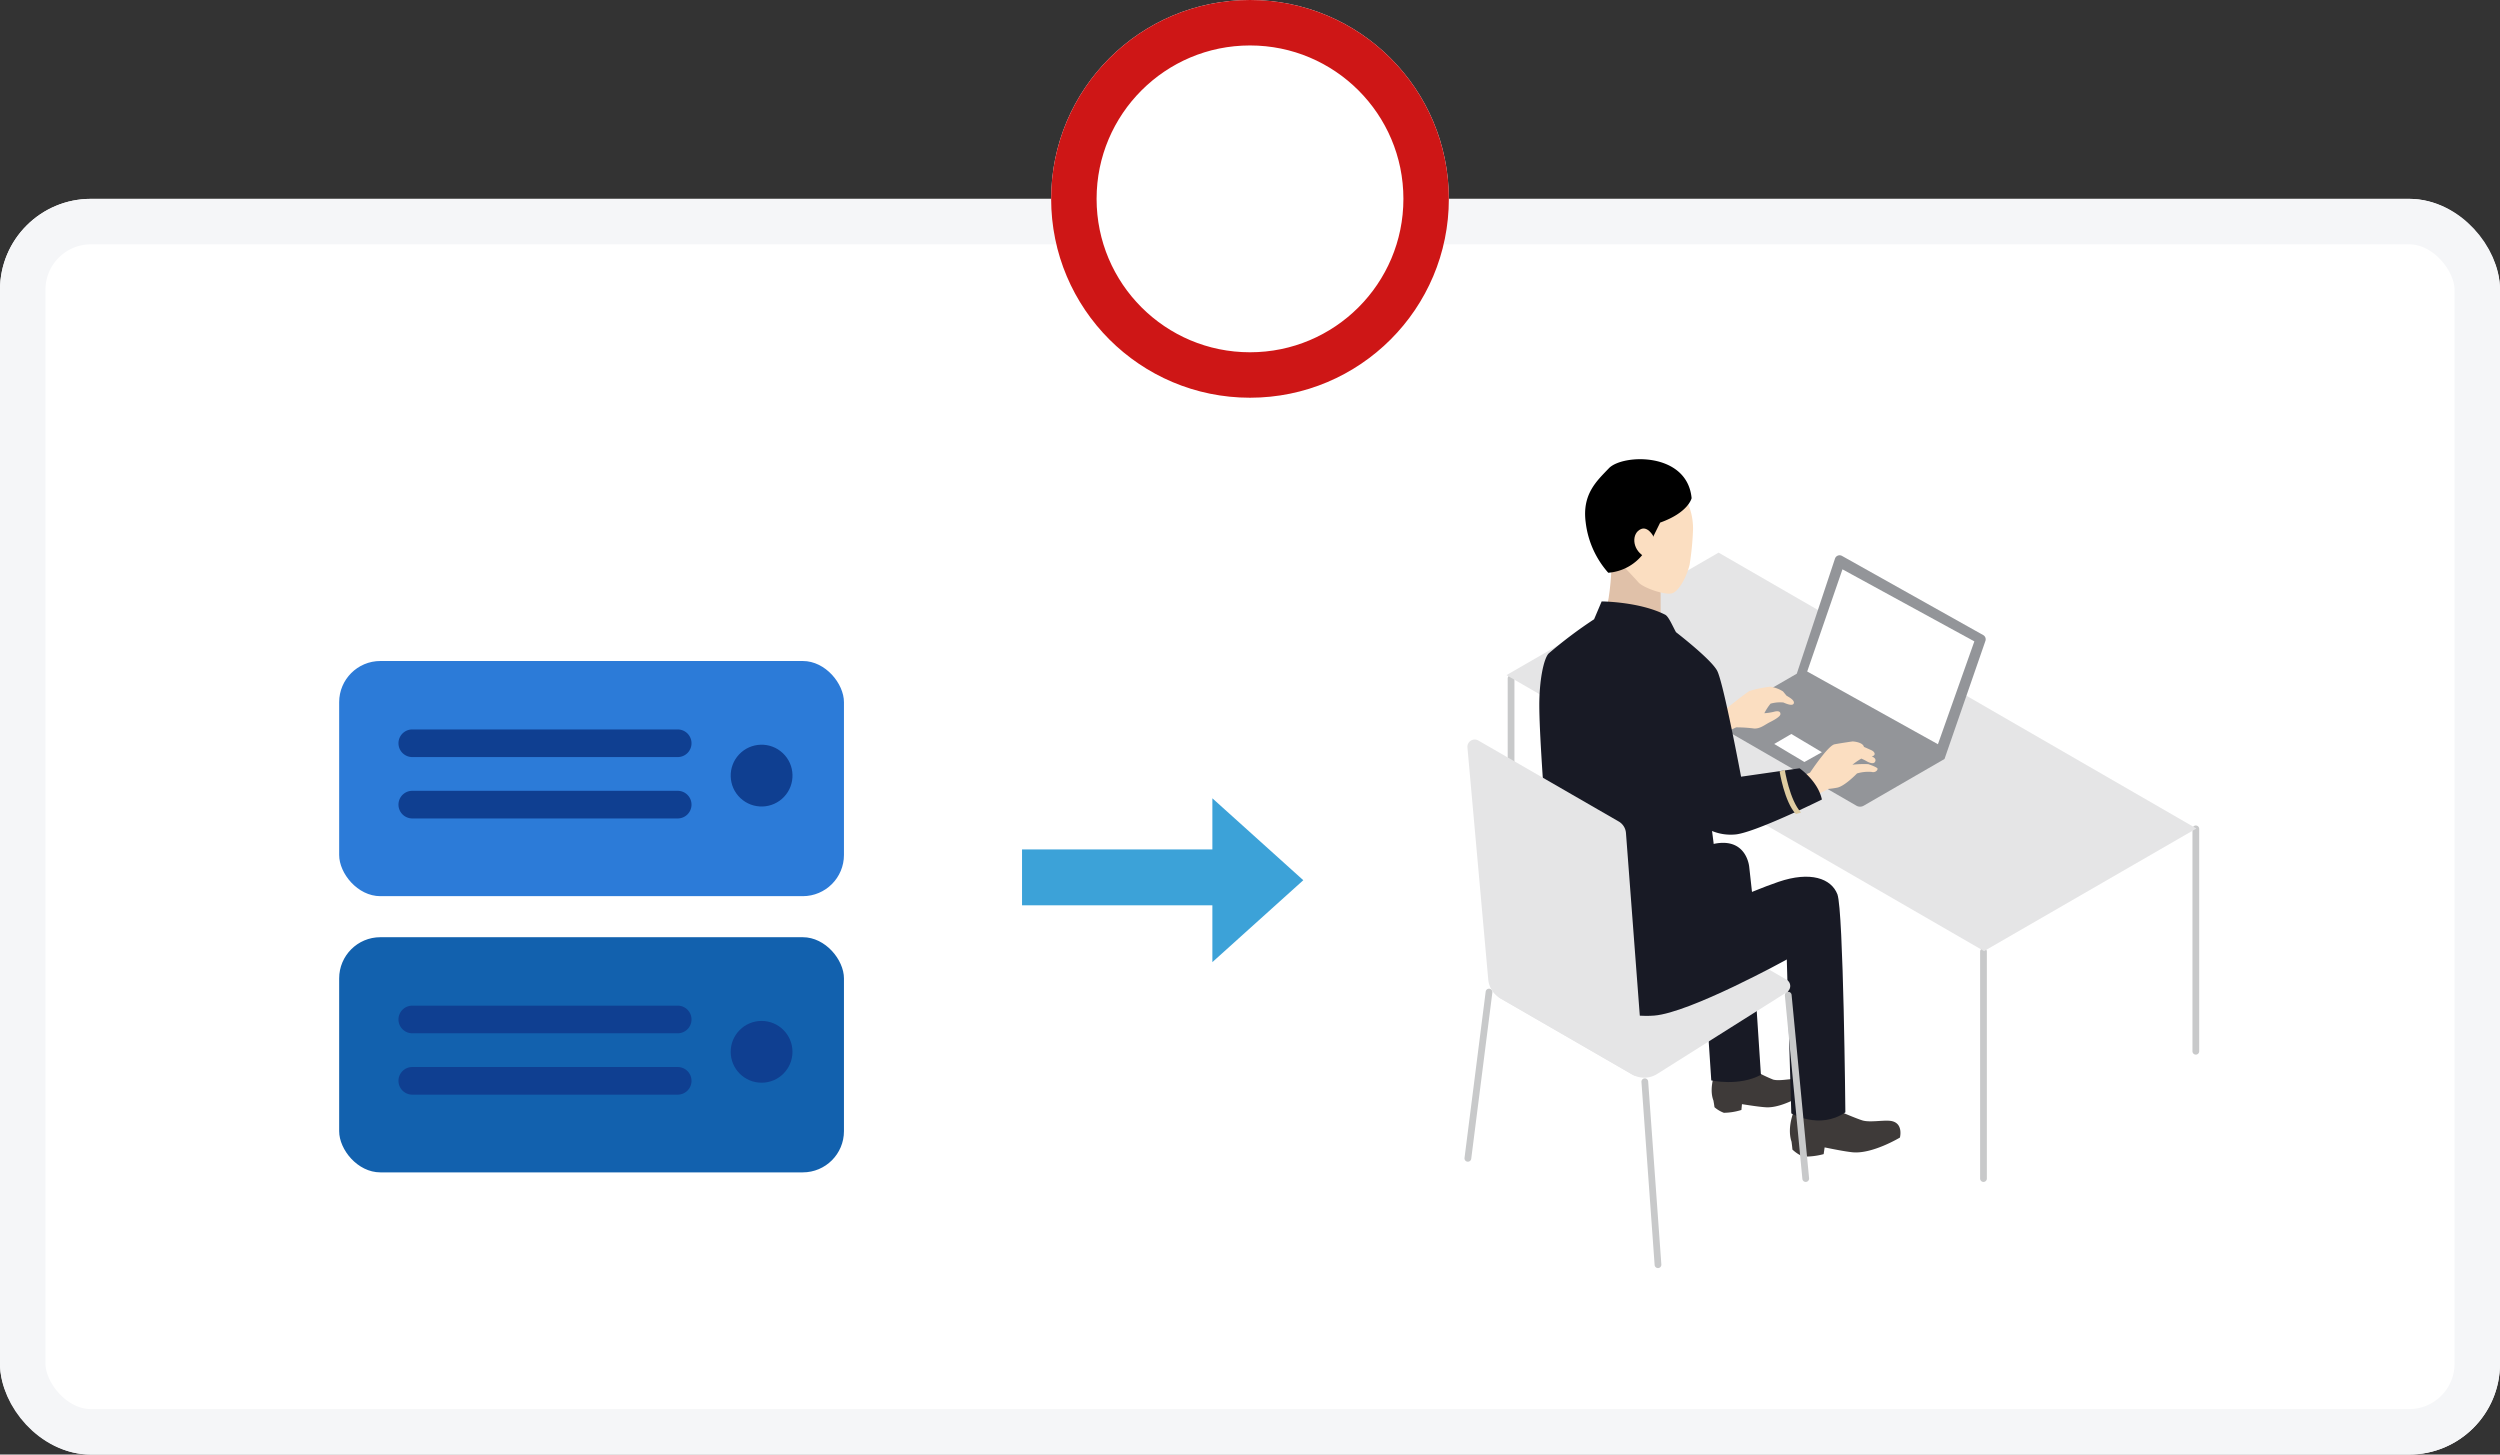 <svg xmlns="http://www.w3.org/2000/svg" width="440" height="256" viewBox="0 0 440 256"><rect x="0" y="0" width="440" height="256" fill="#333333" stroke="none"/><g id="Group_5100" data-name="Group 5100" transform="translate(-572 -198)"><g id="Rectangle_2111" data-name="Rectangle 2111" transform="translate(572 233)" fill="#fff" stroke="#f5f6f8" stroke-width="8"><rect width="440" height="221" rx="16" stroke="none"/><rect x="4" y="4" width="432" height="213" rx="12" fill="none"/></g><g id="Ellipse_229840" data-name="Ellipse 229840" transform="translate(757 198)" fill="#fff" stroke="#ce1616" stroke-width="8"><circle cx="35" cy="35" r="35" stroke="none"/><circle cx="35" cy="35" r="31" fill="none"/></g><g id="Group_5094" data-name="Group 5094" transform="translate(-400 -114)"><g id="アートワーク_18" data-name="アートワーク 18" transform="translate(1294.408 464)"><g id="Group_6863" data-name="Group 6863" transform="translate(-64.652 -71.18)"><g id="Group_6862" data-name="Group 6862"><g id="Group_6859" data-name="Group 6859" transform="translate(7.383 16.442)"><path id="Path_1908806" data-name="Path 1908806" d="M454.695,459.939a.593.593,0,0,1-.594-.594V419.378a.594.594,0,0,1,1.187,0v39.967A.594.594,0,0,1,454.695,459.939Z" transform="translate(-370.74 -349.181)" fill="#c8c9ca"/><path id="Path_1908807" data-name="Path 1908807" d="M641.719,351.134a.593.593,0,0,1-.594-.594V311.4a.593.593,0,1,1,1.187,0v39.139A.594.594,0,0,1,641.719,351.134Z" transform="translate(-520.392 -262.781)" fill="#c8c9ca"/><path id="Path_1908808" data-name="Path 1908808" d="M38.612,219.19a.594.594,0,0,1-.593-.593V178.949a.593.593,0,0,1,1.187,0V218.6A.593.593,0,0,1,38.612,219.19Z" transform="translate(-37.804 -156.797)" fill="#c8c9ca"/><path id="Path_1908809" data-name="Path 1908809" d="M36.945,92.027,121,140.6l37.373-21.577L74.279,70.468Z" transform="translate(-36.945 -70.468)" fill="#e5e5e6"/></g><g id="Group_6860" data-name="Group 6860" transform="translate(44.472 16.909)"><path id="Path_1908810" data-name="Path 1908810" d="M243.278,73.386,236.553,93.64l-13.579,7.845a.855.855,0,0,0,0,1.48l24.076,13.91a1.282,1.282,0,0,0,1.283,0l14.22-8.224,7.2-20.781a.855.855,0,0,0-.389-1.025L244.507,72.91A.855.855,0,0,0,243.278,73.386Z" transform="translate(-222.547 -72.801)" fill="#939599"/><path id="Path_1908811" data-name="Path 1908811" d="M308.014,85.176l-6.207,17.982,23.008,12.8,6.41-18.1Z" transform="translate(-285.968 -82.703)" fill="#fff"/><path id="Path_1908812" data-name="Path 1908812" d="M275.747,230.183l-3.016,1.759,5.318,3.174,3.081-1.723Z" transform="translate(-262.703 -198.733)" fill="#fff"/></g><g id="Group_6861" data-name="Group 6861"><path id="Path_1908813" data-name="Path 1908813" d="M299.115,546.745l.135,3.331,1.962,2.007-2.836,1.3-6.16-1.317.254-2.156.157-3.451Z" transform="translate(-233.823 -434.901)" fill="#fff"/><path id="Path_1908814" data-name="Path 1908814" d="M287.663,557.587l6.8.629s3.438,1.511,4.827,1.951c1.288.408,3.591-.064,4.9.082,2.435.27,1.732,2.944,1.732,2.944s-4.883,2.954-8.37,2.589c-1.282-.134-3.318-.537-4.881-.858l-.172,1.185a12.656,12.656,0,0,1-3.625.43,6.358,6.358,0,0,1-1.874-1.236c0-.212-.152-1.373-.152-1.373C285.869,561.032,287.663,557.587,287.663,557.587Z" transform="translate(-229.291 -443.803)" fill="#3e3a39"/><path id="Path_1908815" data-name="Path 1908815" d="M227.95,516.1l.241,2.848,1.755,1.645-2.38,1.222-5.325-.9.137-1.856,0-2.962Z" transform="translate(-177.831 -410.61)" fill="#fff"/><path id="Path_1908816" data-name="Path 1908816" d="M218.541,523.787s.7.782,4.6.6l1-.8a29.717,29.717,0,0,0,4.336,2.2c1.118.3,3.073-.189,4.2-.114,2.1.14,1.593,2.456,1.593,2.456s-4.071,2.713-7.071,2.531c-1.1-.067-2.862-.336-4.212-.552l-.1,1.022a10.854,10.854,0,0,1-3.089.5,5.458,5.458,0,0,1-1.652-.988c-.006-.181-.181-1.17-.181-1.17C217.015,527.029,218.541,523.787,218.541,523.787Z" transform="translate(-174.156 -416.597)" fill="#3e3a39"/><path id="Path_1908817" data-name="Path 1908817" d="M291.571,371.364c1.077,2.783,1.405,38.381,1.405,38.381-4.561,3.12-9.518.182-9.518.182l-.793-27.081-.292-9.81Z" transform="translate(-225.947 -294.793)" fill="#181a25"/><path id="Path_1908818" data-name="Path 1908818" d="M183.725,328.951a31.649,31.649,0,0,1,7.252-2.7c5.723-1.145,6.142,4.075,6.142,4.075l.579,5.236-9.339,5.245Z" transform="translate(-147.011 -258.566)" fill="#181a25"/><path id="Path_1908819" data-name="Path 1908819" d="M210.779,421.291l1.309,19.813s4.9,1.091,8.737-.987l-1.479-22.544Z" transform="translate(-168.659 -331.769)" fill="#181a25"/><path id="Path_1908820" data-name="Path 1908820" d="M28.683,392.75l23.342-14.139a4.273,4.273,0,0,1,4.351-.046l22.765,13.143a1.282,1.282,0,0,1,.043,2.194L56.369,408.292a4.273,4.273,0,0,1-4.416.086L28.706,394.957A1.282,1.282,0,0,1,28.683,392.75Z" transform="translate(-22.457 -300.098)" fill="#e5e5e6"/><path id="Path_1908821" data-name="Path 1908821" d="M.594,484.975a.651.651,0,0,1-.076,0A.593.593,0,0,1,0,484.307l3.724-29.261a.593.593,0,1,1,1.177.15L1.182,484.457A.593.593,0,0,1,.594,484.975Z" transform="translate(0 -361.338)" fill="#c8c9ca"/><path id="Path_1908822" data-name="Path 1908822" d="M158.728,566.914a.593.593,0,0,1-.591-.551l-2.319-32.2a.593.593,0,1,1,1.184-.085l2.319,32.2a.593.593,0,0,1-.549.634Z" transform="translate(-124.679 -424.553)" fill="#c8c9ca"/><path id="Path_1908823" data-name="Path 1908823" d="M123.306,77.311s-.228,5.649-1.488,8.562l6.555,2.478L132,85.868s-.01-4.9-.027-8.464l-4.015-2.619Z" transform="translate(-97.475 -57.48)" fill="#e0c1a9"/><path id="Path_1908824" data-name="Path 1908824" d="M120.98,24.544c.831.962,4.568,2.266,5.867,1.957,1.352-.322,2.764-3.29,3.159-5.1a51.016,51.016,0,0,0,.6-6.244c-.019-.787.139-8.2-7.678-8.584-8.038-.39-9.975,4.131-9.936,7.363.03,2.469-.907,5.735,4.989,7.408C117.982,21.346,120.174,23.611,120.98,24.544Z" transform="translate(-90.384 -2.882)" fill="#fbdec1"/><path id="Path_1908825" data-name="Path 1908825" d="M119.4-.658l-1.838,3.724-.92,1.462a8.54,8.54,0,0,1-6.378,3.643,16.214,16.214,0,0,1-3.97-8.858c-.665-4.981,1.96-7.308,4.076-9.529,2.4-2.517,13.789-2.917,14.565,5.259C124.932-4.957,124.4-2.439,119.4-.658Z" transform="translate(-84.967 11.814)"/><path id="Path_1908826" data-name="Path 1908826" d="M151.166,54.083c-2.078-1.294-2.107-4.044-.456-4.751,1.2-.515,2.123,1.179,2.123,1.179l.257.787-1.479,3.089Z" transform="translate(-119.653 -37.035)" fill="#fbdec1"/><path id="Path_1908827" data-name="Path 1908827" d="M221.1,190.1c-.237-.294-.5-.612-.606-.737a5.6,5.6,0,0,0-2.276-.831,22.149,22.149,0,0,0-3.569.735c-.52.214-4.33,3.286-4.33,3.286l-4.813,1.971,2.052,3.646s4.245-2.355,4.718-2.482a24.443,24.443,0,0,1,3.159.206c1.065.045,1.851-.669,2.764-1.127,1-.5,1.844-1.039,1.844-1.416,0-.479-.392-.609-1.176-.4a9.281,9.281,0,0,1-1.659.248,9.556,9.556,0,0,1,1.091-1.681,6.138,6.138,0,0,1,2.252-.207c.3.115,1.622.749,1.839.158C222.6,190.892,221.465,190.343,221.1,190.1Z" transform="translate(-164.441 -148.493)" fill="#fbdec1"/><path id="Path_1908828" data-name="Path 1908828" d="M297.006,240.759a17.479,17.479,0,0,0-2.792.1,13.3,13.3,0,0,1,1.563-1.078,6.783,6.783,0,0,1,1.018.508c.289.145,1.154.58,1.426.018s-.472-.849-.472-.849l-.122-.073c.732-.122.638-.774-.113-1.1-.4-.175-.826-.38-1.268-.56-.2-.881-1.988-.967-1.988-.967s-1.949.274-3.183.507c-1.155.218-4.316,4.987-4.316,4.987l-4.386,1.8,2.495,3.659,5.134-2.6a13.273,13.273,0,0,0,1.48-.206c1.353-.218,3.543-2.512,3.543-2.512a7,7,0,0,1,2.545-.27c.732.179,1.089-.317,1.075-.555S297.432,240.891,297.006,240.759Z" transform="translate(-225.947 -187.087)" fill="#fbdec1"/><path id="Path_1908829" data-name="Path 1908829" d="M123.06,358.994c-1.077-2.783-4.752-4.107-10.39-2.177-5.467,1.871-13.122,5.519-13.122,5.519l-2.54-6.195L74.6,356.108s-4.368,12.829-2.224,16.98c1.963,3.8,10.928,7.823,18.428,7.261,6.272-.47,23.354-9.872,23.354-9.872Z" transform="translate(-57.436 -282.424)" fill="#181a25"/><path id="Path_1908830" data-name="Path 1908830" d="M105.84,142.821,95.547,144.3s-3.09-16.5-4.2-18.63c-.925-1.775-5.686-5.582-7.257-6.809-.594-1.062-1.285-2.757-1.9-3.069-4.533-2.307-11.18-2.338-11.18-2.338l-1.332,3.14a77.506,77.506,0,0,0-8,6.024c-.859.9-1.684,4.735-1.641,9.472.056,6.147,1.1,18.5,1.177,21.521S58.58,175.2,58.58,175.2s8.154,4.58,13.491,4.81c13.59.587,17.782-3.464,19.275-6.731,1.191-2.607-.27-14.661-.909-19.424a8.558,8.558,0,0,0,3.89.628c3.177-.087,15.447-6.164,15.447-6.164C109.085,145.062,105.84,142.821,105.84,142.821Z" transform="translate(-46.874 -88.422)" fill="#181a25"/><path id="Path_1908831" data-name="Path 1908831" d="M285.814,490.747a.593.593,0,0,1-.59-.537l-3.079-32.272a.593.593,0,1,1,1.182-.113l3.079,32.272a.594.594,0,0,1-.535.647A.543.543,0,0,1,285.814,490.747Z" transform="translate(-225.762 -363.547)" fill="#c8c9ca"/><path id="Path_1908832" data-name="Path 1908832" d="M2.546,236.473,6.207,277.3a4.273,4.273,0,0,0,2.119,3.319l23.334,13.472a1.282,1.282,0,0,0,1.919-1.207l-3.132-41.357a2.564,2.564,0,0,0-1.275-2.027L4.464,235.248A1.282,1.282,0,0,0,2.546,236.473Z" transform="translate(-2.033 -185.738)" fill="#e5e5e6"/></g></g><path id="Path_1908833" data-name="Path 1908833" d="M278.4,261.813s.848,5.37,2.865,7.506l-.914.27c-2.017-2.136-2.865-7.506-2.865-7.506Z" transform="translate(-222.032 -207.134)" fill="#decba0"/><path id="Path_1908834" data-name="Path 1908834" d="M252.705,536.21" transform="translate(-202.207 -426.698)" fill="#3e3a39"/></g></g><g id="アートワーク_21" data-name="アートワーク 21" transform="translate(1076.115 473.337)"><g id="Group_5029" data-name="Group 5029" transform="translate(-44.422 -45)"><rect id="Rectangle_2075" data-name="Rectangle 2075" width="88.843" height="41.388" rx="7.249" transform="translate(0 48.612)" fill="#1261ae"/><rect id="Rectangle_2076" data-name="Rectangle 2076" width="88.843" height="41.388" rx="7.249" fill="#2c7bd8"/><path id="Path_1903964" data-name="Path 1903964" d="M57.343,14.326H10.636A2.432,2.432,0,0,1,8.2,11.894h0a2.432,2.432,0,0,1,2.432-2.431H57.343a2.431,2.431,0,0,1,2.432,2.431h0A2.431,2.431,0,0,1,57.343,14.326Z" transform="translate(2.238 2.582)" fill="#0f3f91"/><path id="Path_1903965" data-name="Path 1903965" d="M57.343,22.813H10.636A2.432,2.432,0,0,1,8.2,20.382h0a2.432,2.432,0,0,1,2.432-2.432H57.343a2.431,2.431,0,0,1,2.432,2.432h0A2.431,2.431,0,0,1,57.343,22.813Z" transform="translate(2.238 4.897)" fill="#0f3f91"/><path id="Path_1903966" data-name="Path 1903966" d="M57.343,52.52H10.636A2.433,2.433,0,0,1,8.2,50.087h0a2.433,2.433,0,0,1,2.432-2.432H57.343a2.432,2.432,0,0,1,2.432,2.432h0A2.432,2.432,0,0,1,57.343,52.52Z" transform="translate(2.238 13.001)" fill="#0f3f91"/><path id="Path_1903967" data-name="Path 1903967" d="M57.343,61.006H10.636A2.432,2.432,0,0,1,8.2,58.574h0a2.432,2.432,0,0,1,2.432-2.431H57.343a2.431,2.431,0,0,1,2.432,2.431h0A2.431,2.431,0,0,1,57.343,61.006Z" transform="translate(2.238 15.316)" fill="#0f3f91"/><circle id="Ellipse_229822" data-name="Ellipse 229822" cx="5.437" cy="5.437" r="5.437" transform="matrix(0.685, -0.729, 0.729, 0.685, 66.66, 20.409)" fill="#0f3f91"/><ellipse id="Ellipse_229823" data-name="Ellipse 229823" cx="5.437" cy="5.437" rx="5.437" ry="5.437" transform="translate(68.909 63.346)" fill="#0f3f91"/></g></g><g id="Group_5063" data-name="Group 5063" transform="translate(233.378 28)"><rect id="Rectangle_1594" data-name="Rectangle 1594" width="40" height="9.833" transform="translate(918.5 433.5)" fill="#3ca2d8"/><path id="Polygon_2" data-name="Polygon 2" d="M14.417,0,28.833,16H0Z" transform="translate(968 424.5) rotate(90)" fill="#3ca2d8"/></g></g></g></svg>